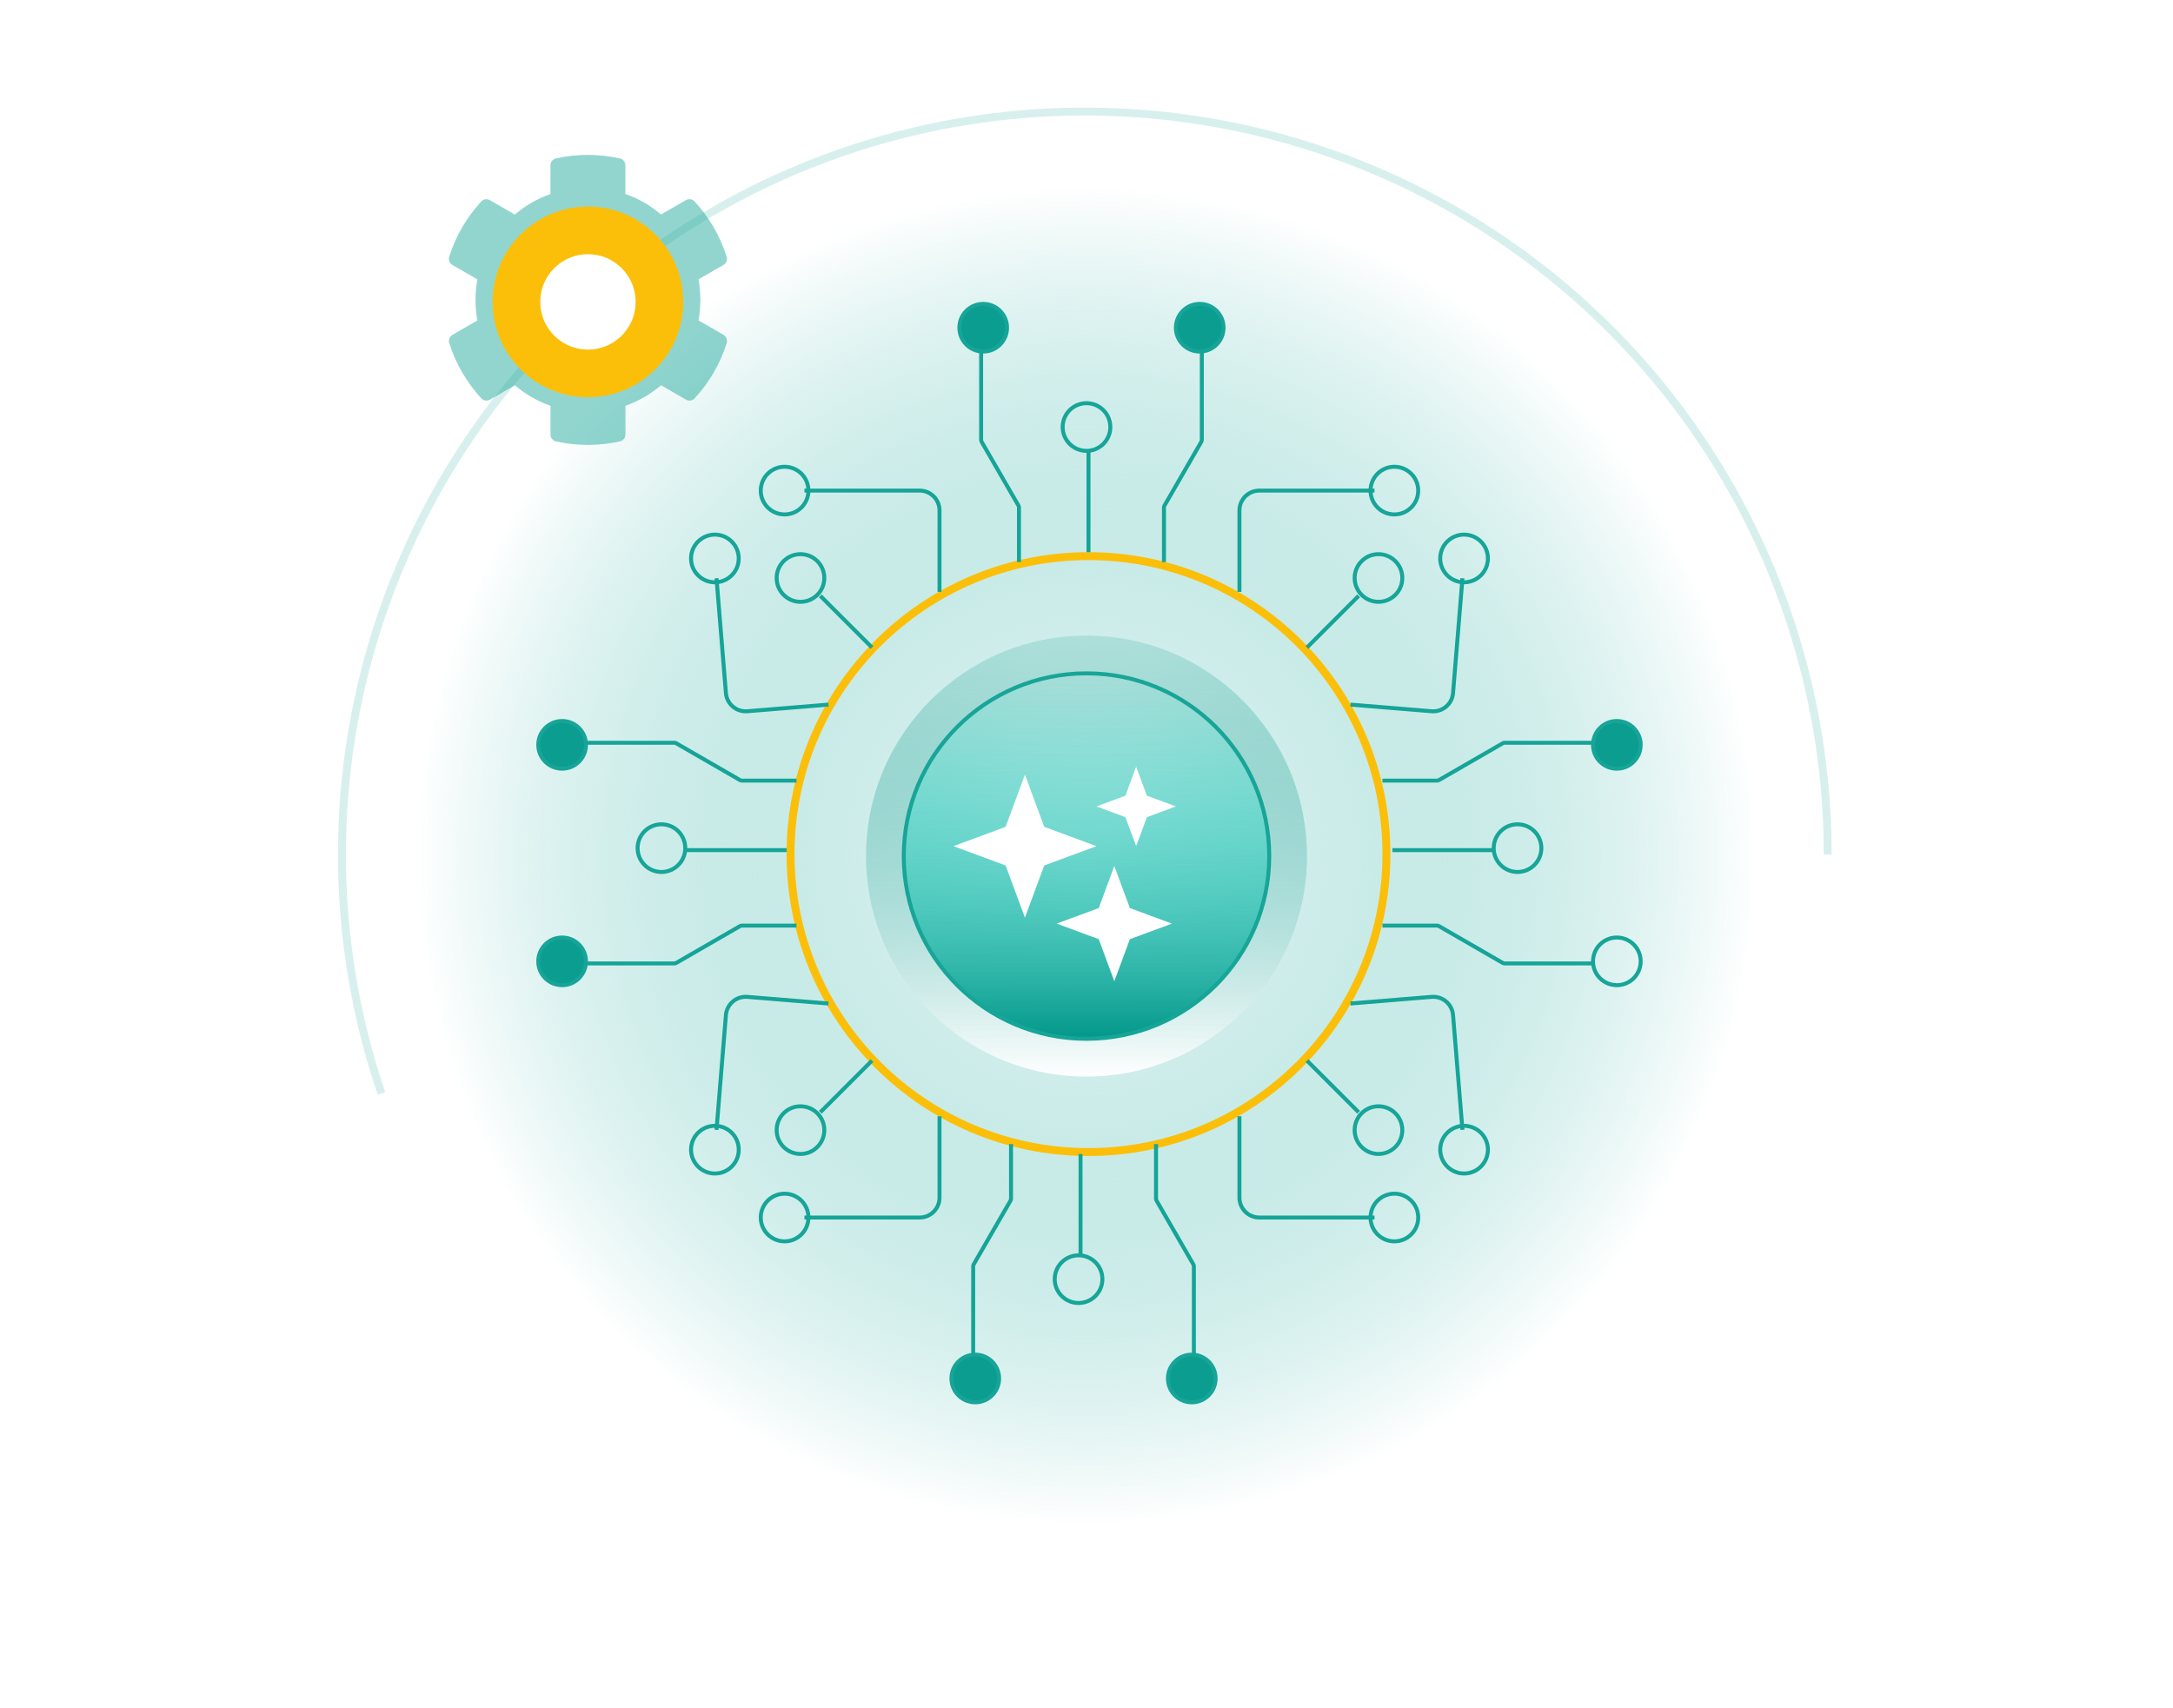 <svg width="547" height="430" viewBox="0 0 547 430" fill="none" xmlns="http://www.w3.org/2000/svg">
<rect y="-0.006" width="547" height="430" rx="10" fill="white"/>
<circle cx="273.5" cy="215.494" r="169.5" fill="url(#paint0_radial_13111_1658)"/>
<circle cx="273.5" cy="215.494" r="55.5" fill="url(#paint1_linear_13111_1658)"/>
<circle cx="273.5" cy="215.494" r="46" transform="rotate(180 273.5 215.494)" fill="url(#paint2_linear_13111_1658)" stroke="#17A598"/>
<g filter="url(#filter0_d_13111_1658)">
<path d="M258 190.994L262.862 204.133L276 208.994L262.862 213.856L258 226.994L253.138 213.856L240 208.994L253.138 204.133L258 190.994Z" fill="white"/>
</g>
<g filter="url(#filter1_d_13111_1658)">
<path d="M286 188.994L288.701 196.293L296 198.994L288.701 201.695L286 208.994L283.299 201.695L276 198.994L283.299 196.293L286 188.994Z" fill="white"/>
</g>
<g filter="url(#filter2_d_13111_1658)">
<path d="M280.5 213.994L284.416 224.578L295 228.494L284.416 232.41L280.5 242.994L276.584 232.41L266 228.494L276.584 224.578L280.5 213.994Z" fill="white"/>
</g>
<path d="M460.08 215.08C460.08 187.942 454.173 161.13 442.77 136.504C431.367 111.878 414.741 90.03 394.046 72.475C373.351 54.92 349.083 42.08 322.927 34.846C296.771 27.612 269.354 26.158 242.58 30.584C215.806 35.01 190.316 45.211 167.879 60.478C145.443 75.745 126.599 95.712 112.655 118.993C98.71 142.274 90 168.312 87.129 195.297C84.258 222.283 87.295 249.57 96.029 275.263" stroke="#0A9D8F" stroke-opacity="0.16" stroke-width="2"/>
<path d="M182.106 84.266L175.826 80.645C176.46 77.231 176.46 73.728 175.826 70.314L182.106 66.693C182.828 66.281 183.153 65.427 182.917 64.632C181.28 59.393 178.494 54.654 174.853 50.71C174.292 50.106 173.378 49.959 172.671 50.371L166.391 53.992C163.752 51.725 160.715 49.974 157.427 48.826V41.599C157.427 40.775 156.852 40.054 156.041 39.877C150.631 38.67 145.088 38.729 139.943 39.877C139.132 40.054 138.557 40.775 138.557 41.599V48.84C135.284 50.003 132.247 51.755 129.593 54.006L123.328 50.386C122.606 49.974 121.706 50.106 121.146 50.724C117.505 54.654 114.718 59.393 113.082 64.647C112.831 65.442 113.17 66.296 113.893 66.708L120.173 70.328C119.539 73.743 119.539 77.246 120.173 80.66L113.893 84.281C113.17 84.693 112.846 85.546 113.082 86.341C114.718 91.581 117.505 96.32 121.146 100.264C121.706 100.867 122.62 101.015 123.328 100.603L129.608 96.982C132.247 99.249 135.284 101 138.572 102.148V109.389C138.572 110.213 139.147 110.934 139.957 111.111C145.368 112.318 150.911 112.259 156.056 111.111C156.867 110.934 157.442 110.213 157.442 109.389V102.148C160.715 100.985 163.752 99.234 166.405 96.982L172.686 100.603C173.408 101.015 174.307 100.882 174.867 100.264C178.509 96.334 181.295 91.595 182.931 86.341C183.153 85.532 182.828 84.678 182.106 84.266ZM147.992 87.254C141.491 87.254 136.198 81.97 136.198 75.479C136.198 68.989 141.491 63.705 147.992 63.705C154.493 63.705 159.786 68.989 159.786 75.479C159.786 81.97 154.493 87.254 147.992 87.254Z" fill="#19A699" fill-opacity="0.47"/>
<circle cx="148" cy="75.994" r="18" fill="white" stroke="#FBBF09" stroke-width="12"/>
<circle cx="274" cy="214.994" r="75" stroke="#FBBF09" stroke-width="2"/>
<path d="M274 138.994V113.494" stroke="#15A497"/>
<circle cx="273.5" cy="107.494" r="6" stroke="#16A598"/>
<circle cx="247.5" cy="82.494" r="6" fill="#0B9D90" stroke="#16A598"/>
<path d="M256.501 141.494V127.762C256.501 127.587 256.455 127.414 256.367 127.262L247.109 111.226C247.021 111.074 246.975 110.902 246.975 110.726V88.494" stroke="#15A497"/>
<circle cx="6.5" cy="6.5" r="6" transform="matrix(-1 0 0 1 308.5 75.994)" fill="#0B9D90" stroke="#16A598"/>
<path d="M292.999 141.494V127.762C292.999 127.587 293.045 127.414 293.133 127.262L302.391 111.226C302.479 111.074 302.525 110.902 302.525 110.726V88.494" stroke="#15A497"/>
<path d="M272 290.494V315.994" stroke="#15A497"/>
<circle cx="6.5" cy="6.5" r="6" transform="matrix(1 0 0 -1 265 328.494)" stroke="#16A598"/>
<circle cx="6.5" cy="6.5" r="6" transform="matrix(1 0 0 -1 239 353.494)" fill="#0B9D90" stroke="#16A598"/>
<path d="M254.501 287.994V301.726C254.501 301.902 254.455 302.074 254.367 302.226L245.109 318.262C245.021 318.414 244.975 318.587 244.975 318.762V340.994" stroke="#15A497"/>
<circle cx="300" cy="346.994" r="6" transform="rotate(-180 300 346.994)" fill="#0B9D90" stroke="#16A598"/>
<path d="M290.999 287.994V301.726C290.999 301.902 291.045 302.074 291.133 302.226L300.391 318.262C300.479 318.414 300.525 318.587 300.525 318.762V340.994" stroke="#15A497"/>
<path d="M350.5 213.994L376 213.994" stroke="#15A497"/>
<circle cx="382" cy="213.494" r="6" transform="rotate(90 382 213.494)" stroke="#16A598"/>
<circle cx="407" cy="187.494" r="6" transform="rotate(90 407 187.494)" fill="#0B9D90" stroke="#16A598"/>
<path d="M348 196.495L361.732 196.495C361.908 196.495 362.08 196.449 362.232 196.361L378.268 187.103C378.42 187.015 378.592 186.969 378.768 186.969L401 186.969" stroke="#15A497"/>
<circle cx="6.5" cy="6.5" r="6" transform="matrix(4.37114e-08 -1 -1 -4.37114e-08 413.5 248.494)" stroke="#16A598"/>
<path d="M348 232.993L361.732 232.993C361.908 232.993 362.08 233.039 362.232 233.127L378.268 242.386C378.42 242.473 378.592 242.52 378.768 242.52L401 242.52" stroke="#15A497"/>
<path d="M198 213.994L172.5 213.994" stroke="#15A497"/>
<circle cx="6.5" cy="6.5" r="6" transform="matrix(4.37114e-08 1 1 -4.37114e-08 160 206.994)" stroke="#16A598"/>
<circle cx="6.5" cy="6.5" r="6" transform="matrix(4.37114e-08 1 1 -4.37114e-08 135 180.994)" fill="#0B9D90" stroke="#16A598"/>
<path d="M200.5 196.495L186.768 196.495C186.592 196.495 186.42 196.449 186.268 196.361L170.232 187.103C170.08 187.015 169.908 186.969 169.732 186.969L147.5 186.969" stroke="#15A497"/>
<circle cx="141.5" cy="241.994" r="6" transform="rotate(-90 141.5 241.994)" fill="#0B9D90" stroke="#16A598"/>
<path d="M200.5 232.993L186.768 232.993C186.592 232.993 186.42 233.039 186.268 233.127L170.232 242.386C170.08 242.473 169.908 242.52 169.732 242.52L147.5 242.52" stroke="#15A497"/>
<circle cx="6.5" cy="6.5" r="6" transform="matrix(4.37114e-08 1 1 -4.37114e-08 191 116.994)" stroke="#16A598"/>
<path d="M236.5 148.994V128.494C236.5 125.733 234.261 123.494 231.5 123.494H202.5" stroke="#15A497"/>
<circle cx="179.954" cy="140.575" r="6" transform="rotate(-4.683 179.954 140.575)" stroke="#16A598"/>
<path d="M208.554 177.363L188.123 179.037C185.37 179.262 182.956 177.214 182.731 174.462L180.363 145.559" stroke="#15A497"/>
<circle cx="6.5" cy="6.5" r="6" transform="matrix(4.37114e-08 1 1 -4.37114e-08 195 138.994)" stroke="#16A598"/>
<path d="M219.5 162.994L206.5 149.994" stroke="#15A497"/>
<circle cx="197.5" cy="306.477" r="6" transform="rotate(-90 197.5 306.477)" stroke="#16A598"/>
<path d="M236.5 280.977V301.477C236.5 304.238 234.261 306.477 231.5 306.477H202.5" stroke="#15A497"/>
<circle cx="6.5" cy="6.5" r="6" transform="matrix(0.997 0.082 0.082 -0.997 172.945 295.344)" stroke="#16A598"/>
<path d="M208.554 252.608L188.123 250.934C185.37 250.708 182.956 252.757 182.731 255.509L180.363 284.412" stroke="#15A497"/>
<circle cx="201.5" cy="284.477" r="6" transform="rotate(-90 201.5 284.477)" stroke="#16A598"/>
<path d="M219.5 266.977L206.5 279.977" stroke="#15A497"/>
<circle cx="351" cy="123.494" r="6" transform="rotate(90 351 123.494)" stroke="#16A598"/>
<path d="M312 148.994V128.494C312 125.733 314.239 123.494 317 123.494H346" stroke="#15A497"/>
<circle cx="6.5" cy="6.5" r="6" transform="matrix(-0.997 -0.082 -0.082 0.997 375.555 134.627)" stroke="#16A598"/>
<path d="M339.946 177.363L360.377 179.037C363.13 179.262 365.544 177.214 365.769 174.462L368.137 145.559" stroke="#15A497"/>
<circle cx="347" cy="145.494" r="6" transform="rotate(90 347 145.494)" stroke="#16A598"/>
<path d="M329 162.994L342 149.994" stroke="#15A497"/>
<circle cx="6.5" cy="6.5" r="6" transform="matrix(-4.37114e-08 -1 -1 4.37114e-08 357.5 312.977)" stroke="#16A598"/>
<path d="M312 280.977V301.477C312 304.238 314.239 306.477 317 306.477H346" stroke="#15A497"/>
<circle cx="368.546" cy="289.396" r="6" transform="rotate(175.317 368.546 289.396)" stroke="#16A598"/>
<path d="M339.946 252.608L360.377 250.934C363.13 250.708 365.544 252.757 365.769 255.509L368.137 284.412" stroke="#15A497"/>
<circle cx="6.5" cy="6.5" r="6" transform="matrix(-4.37114e-08 -1 -1 4.37114e-08 353.5 290.977)" stroke="#16A598"/>
<path d="M329 266.977L342 279.977" stroke="#15A497"/>
<defs>
<filter id="filter0_d_13111_1658" x="236" y="190.994" width="44" height="44" filterUnits="userSpaceOnUse" color-interpolation-filters="sRGB">
<feFlood flood-opacity="0" result="BackgroundImageFix"/>
<feColorMatrix in="SourceAlpha" type="matrix" values="0 0 0 0 0 0 0 0 0 0 0 0 0 0 0 0 0 0 127 0" result="hardAlpha"/>
<feOffset dy="4"/>
<feGaussianBlur stdDeviation="2"/>
<feComposite in2="hardAlpha" operator="out"/>
<feColorMatrix type="matrix" values="0 0 0 0 0 0 0 0 0 0 0 0 0 0 0 0 0 0 0.25 0"/>
<feBlend mode="normal" in2="BackgroundImageFix" result="effect1_dropShadow_13111_1658"/>
<feBlend mode="normal" in="SourceGraphic" in2="effect1_dropShadow_13111_1658" result="shape"/>
</filter>
<filter id="filter1_d_13111_1658" x="272" y="188.994" width="28" height="28" filterUnits="userSpaceOnUse" color-interpolation-filters="sRGB">
<feFlood flood-opacity="0" result="BackgroundImageFix"/>
<feColorMatrix in="SourceAlpha" type="matrix" values="0 0 0 0 0 0 0 0 0 0 0 0 0 0 0 0 0 0 127 0" result="hardAlpha"/>
<feOffset dy="4"/>
<feGaussianBlur stdDeviation="2"/>
<feComposite in2="hardAlpha" operator="out"/>
<feColorMatrix type="matrix" values="0 0 0 0 0 0 0 0 0 0 0 0 0 0 0 0 0 0 0.25 0"/>
<feBlend mode="normal" in2="BackgroundImageFix" result="effect1_dropShadow_13111_1658"/>
<feBlend mode="normal" in="SourceGraphic" in2="effect1_dropShadow_13111_1658" result="shape"/>
</filter>
<filter id="filter2_d_13111_1658" x="262" y="213.994" width="37" height="37" filterUnits="userSpaceOnUse" color-interpolation-filters="sRGB">
<feFlood flood-opacity="0" result="BackgroundImageFix"/>
<feColorMatrix in="SourceAlpha" type="matrix" values="0 0 0 0 0 0 0 0 0 0 0 0 0 0 0 0 0 0 127 0" result="hardAlpha"/>
<feOffset dy="4"/>
<feGaussianBlur stdDeviation="2"/>
<feComposite in2="hardAlpha" operator="out"/>
<feColorMatrix type="matrix" values="0 0 0 0 0 0 0 0 0 0 0 0 0 0 0 0 0 0 0.25 0"/>
<feBlend mode="normal" in2="BackgroundImageFix" result="effect1_dropShadow_13111_1658"/>
<feBlend mode="normal" in="SourceGraphic" in2="effect1_dropShadow_13111_1658" result="shape"/>
</filter>
<radialGradient id="paint0_radial_13111_1658" cx="0" cy="0" r="1" gradientUnits="userSpaceOnUse" gradientTransform="translate(273.5 215.494) rotate(90) scale(169.5)">
<stop stop-color="white"/>
<stop offset="1" stop-color="#24AEA1" stop-opacity="0"/>
</radialGradient>
<linearGradient id="paint1_linear_13111_1658" x1="273.5" y1="159.994" x2="273.5" y2="270.994" gradientUnits="userSpaceOnUse">
<stop stop-color="#009688" stop-opacity="0.16"/>
<stop offset="1" stop-color="white"/>
</linearGradient>
<linearGradient id="paint2_linear_13111_1658" x1="273.5" y1="168.994" x2="273.5" y2="261.994" gradientUnits="userSpaceOnUse">
<stop stop-color="#009688"/>
<stop offset="1" stop-color="#40FFED" stop-opacity="0"/>
</linearGradient>
</defs>
</svg>
